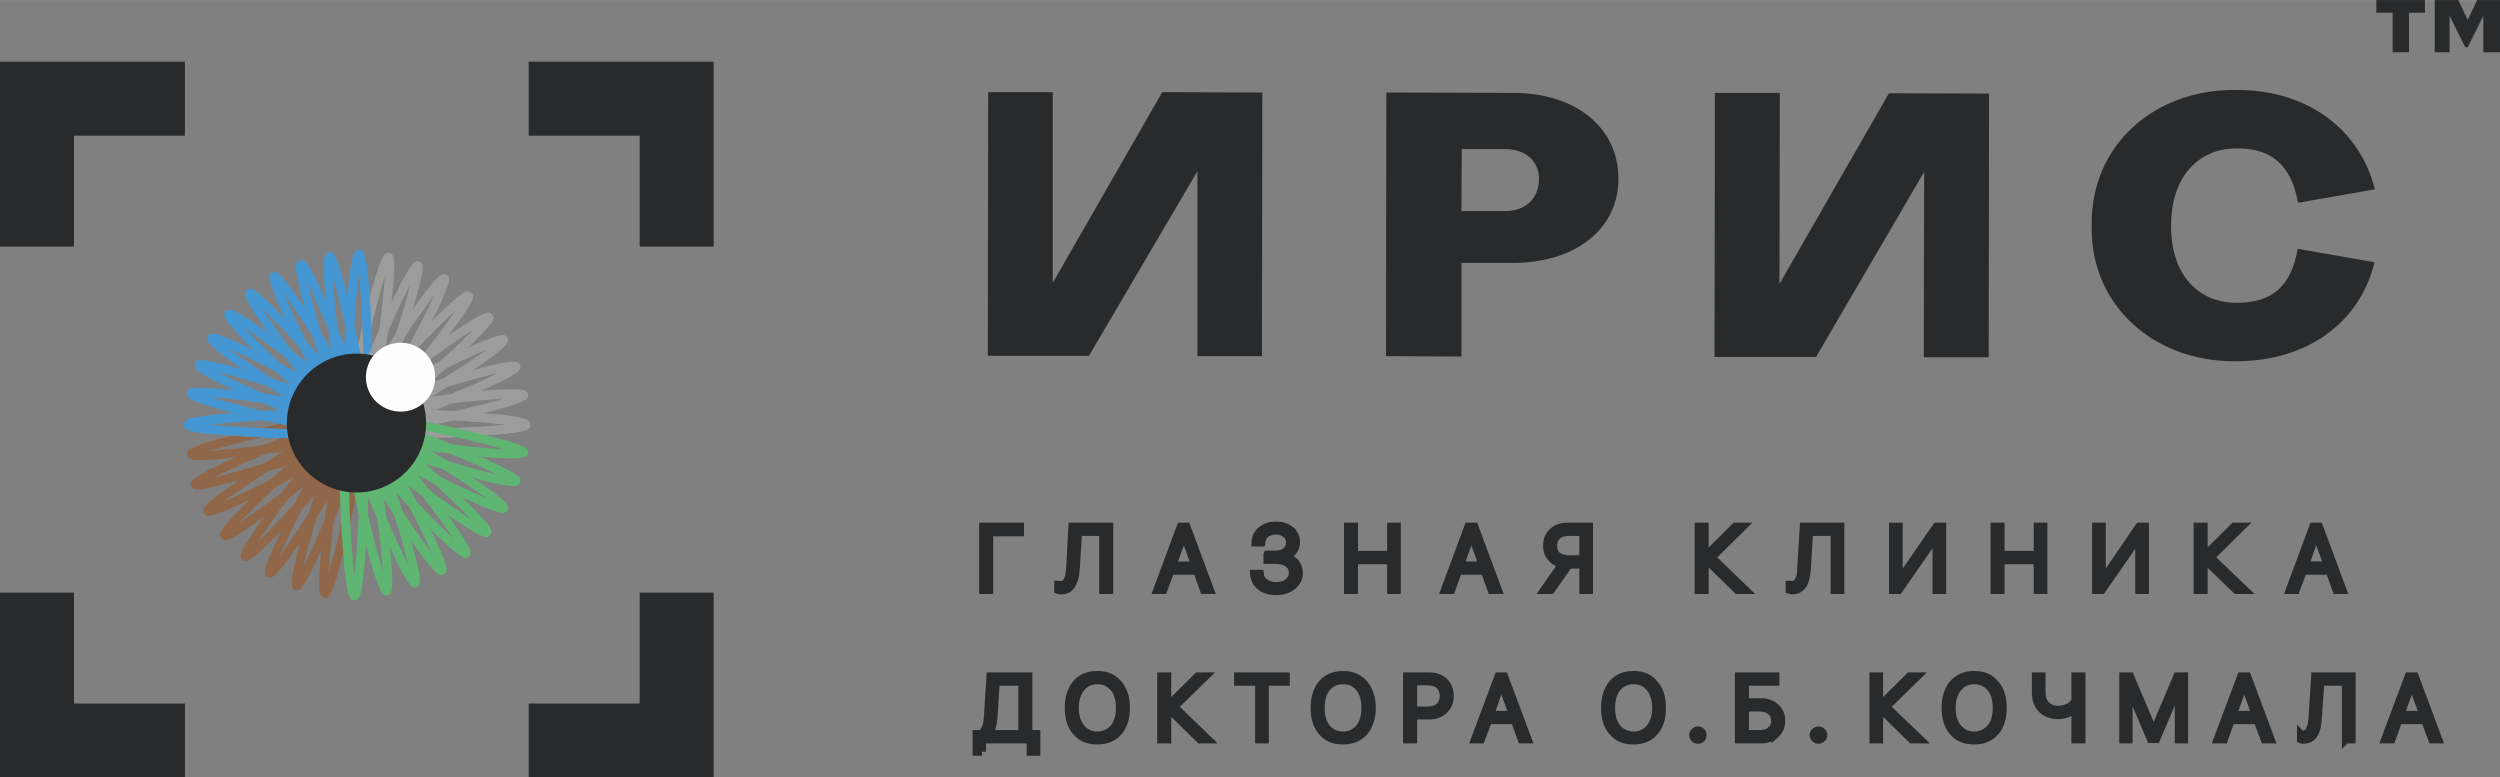 <?xml version="1.0" encoding="UTF-8"?> <svg xmlns="http://www.w3.org/2000/svg" xmlns:xlink="http://www.w3.org/1999/xlink" xml:space="preserve" width="112.059mm" height="34.837mm" version="1.1" style="shape-rendering:geometricPrecision; text-rendering:geometricPrecision; image-rendering:optimizeQuality; fill-rule:evenodd; clip-rule:evenodd" viewBox="0 0 6894 2143"><rect x="0" y="0" width="6894" height="2143" fill="#808080" stroke="none"/> <defs> <style type="text/css"> .str0 {stroke:#292A2B;stroke-width:21.7} .fil0 {fill:#292A2B} .fil6 {fill:#292A2B} .fil4 {fill:#4497D2} .fil3 {fill:#5EB672} .fil1 {fill:#906849} .fil2 {fill:#9D9C9C} .fil5 {fill:#FEFEFE} </style> </defs> <g id="Слой_x0020_1">  <path class="fil0" d="M510 170l0 204 -306 0 0 306 -204 0 0 -510c0,0 508,0 510,0z"></path> <path class="fil0" d="M0 1634l204 0 0 306 306 0 0 203 -510 0c0,0 0,-507 0,-509l0 0z"></path> <path class="fil0" d="M1458 2143l0 -203 306 0 0 -306 204 0 0 509c0,0 -508,0 -510,0l0 0z"></path> <path class="fil0" d="M1968 680l-204 0 0 -306 -306 0 0 -204 510 0c0,0 0,508 0,510z"></path> <path class="fil1" d="M544 1350c-13,0 -15,-5 -17,-10 -4,-11 -7,-21 128,-82 88,-39 197,-82 309,-122l8 23c-178,64 -318,124 -383,158 71,-17 217,-61 394,-125l9 24c-114,40 -225,77 -315,103 -80,23 -116,31 -133,31l0 0z"></path> <path class="fil1" d="M574 1423c-8,0 -10,-4 -12,-8 -5,-10 -11,-18 113,-102 79,-54 179,-116 281,-174l13 21c-164,94 -291,178 -350,222 68,-29 204,-97 367,-191l13 22c-105,59 -209,115 -292,156 -86,42 -119,54 -133,54l0 0z"></path> <path class="fil1" d="M620 1490c-6,0 -8,-3 -10,-6 -8,-9 -14,-17 93,-121 69,-66 157,-145 247,-220l16 19c-145,121 -256,226 -305,279 61,-40 183,-131 328,-251l16 18c-93,78 -186,150 -261,205 -84,62 -112,77 -124,77z"></path> <path class="fil1" d="M677 1547c-3,0 -5,-2 -8,-4 -9,-7 -17,-14 71,-134 56,-78 129,-171 205,-261l19 16c-122,144 -213,267 -252,329 53,-51 157,-162 279,-306l19 16c-78,93 -157,180 -221,247 -78,80 -101,97 -112,97l0 0z"></path> <path class="fil1" d="M745 1593c-3,0 -5,-1 -8,-2 -10,-6 -18,-11 47,-145 42,-86 97,-190 157,-292l21 13c-95,163 -163,299 -191,367 43,-59 127,-187 222,-349l21 12c-60,105 -123,204 -175,282 -65,97 -84,114 -94,114l0 0z"></path> <path class="fil1" d="M820 1628c-3,0 -5,-1 -6,-1 -11,-5 -21,-8 19,-151 27,-93 64,-204 105,-315l23 9c-65,176 -109,323 -125,394 33,-65 93,-206 158,-382l24 9c-42,113 -86,222 -124,307 -50,113 -64,130 -74,130l0 0z"></path> <path class="fil1" d="M898 1649c-1,0 -2,0 -4,-1 -12,-2 -21,-4 -6,-152 10,-95 27,-211 48,-328l24 5c-33,185 -50,337 -54,410 21,-70 55,-218 89,-404l24 5c-21,118 -46,233 -68,323 -31,128 -42,142 -53,142l0 0z"></path> <path class="fil2" d="M983 1211l0 -25c188,0 340,-7 414,-15 -74,-9 -226,-20 -414,-20l0 -25c117,0 235,5 331,12 148,11 148,21 148,33 0,13 0,22 -148,31 -93,6 -210,9 -331,9l0 0z"></path> <path class="fil2" d="M990 1211l-4 -25c185,-32 334,-66 404,-87 -73,4 -225,20 -410,53l-5 -25c117,-21 233,-37 328,-47 149,-14 150,-4 153,8 2,12 3,21 -142,56 -90,22 -205,46 -324,67l0 0z"></path> <path class="fil2" d="M997 1209l-8 -23c176,-65 317,-124 383,-157 -72,16 -218,59 -395,123l-9 -23c111,-40 223,-77 315,-103 143,-40 147,-30 151,-19 4,12 8,21 -129,80 -85,37 -194,81 -308,122l0 0z"></path> <path class="fil2" d="M1004 1206l-12 -22c162,-94 290,-177 350,-220 -68,28 -205,96 -369,189l-12 -21c102,-59 207,-114 293,-156 134,-64 139,-55 145,-45 6,11 11,19 -113,102 -78,51 -177,112 -282,173l0 0z"></path> <path class="fil2" d="M983 1211l0 -25c188,0 340,-7 414,-15 -74,-9 -226,-20 -414,-20l0 -25c117,0 235,5 331,12 148,11 148,21 148,33 0,13 0,22 -148,31 -93,6 -210,9 -331,9l0 0z"></path> <path class="fil3" d="M1342 1481c-12,0 -41,-14 -126,-75 -78,-56 -170,-129 -261,-205l16 -18c145,121 268,211 330,250 -51,-52 -163,-157 -307,-277l16 -20c93,78 180,156 248,220 108,103 102,110 93,119 -2,3 -4,6 -9,6l0 0z"></path> <path class="fil3" d="M1064 1641c-10,0 -22,-13 -55,-140 -23,-93 -48,-209 -68,-325l24 -4c33,186 69,334 91,404 -5,-74 -23,-225 -56,-410l24 -4c21,119 39,235 49,327 16,148 7,150 -5,152 -1,0 -2,0 -4,0z"></path> <path class="fil3" d="M1143 1620c-10,0 -25,-16 -76,-129 -40,-87 -84,-196 -124,-307l23 -9c64,177 126,317 160,382 -17,-72 -62,-217 -127,-394l24 -9c41,114 78,225 104,315 42,142 33,145 22,150 -2,0 -4,1 -6,1l0 0z"></path> <path class="fil3" d="M1217 1586c-10,0 -30,-17 -96,-114 -54,-80 -116,-180 -175,-282l21 -12c95,163 180,290 224,348 -29,-67 -99,-203 -193,-366l21 -12c61,105 117,208 158,291 66,133 58,138 47,144 -2,2 -4,3 -7,3l0 0z"></path> <path class="fil3" d="M1285 1539c-11,0 -35,-17 -114,-96 -66,-69 -145,-156 -221,-247l19 -16c121,145 227,255 281,305 -41,-61 -133,-183 -254,-327l19 -16c78,92 151,184 206,259 88,120 81,126 72,134 -3,2 -5,4 -8,4l0 0z"></path> <path class="fil3" d="M1387 1414c-14,0 -47,-11 -133,-52 -86,-42 -191,-97 -293,-156l12 -22c164,95 301,162 369,190 -60,-43 -188,-126 -350,-221l12 -21c105,60 204,122 282,174 124,82 119,90 113,101 -2,3 -4,7 -12,7l0 0z"></path> <path class="fil3" d="M1416 1340c-17,0 -54,-6 -133,-28 -92,-26 -204,-63 -315,-103l9 -23c177,64 323,106 395,123 -66,-33 -207,-92 -383,-157l8 -23c114,41 223,84 308,122 137,59 133,68 129,80 -2,5 -3,9 -18,9l0 0z"></path> <path class="fil3" d="M1413 1264c-23,0 -57,-1 -110,-7 -95,-9 -211,-26 -328,-46l5 -25c185,33 337,49 410,53 -70,-21 -219,-55 -404,-87l4 -25c119,21 234,45 324,67 145,34 144,44 142,56 -2,8 -3,14 -43,14l0 0z"></path> <path class="fil3" d="M978 1655c0,0 0,0 -1,0 -11,0 -22,0 -32,-148 -7,-96 -11,-214 -10,-331l25 0c-1,189 9,341 17,414 9,-73 17,-226 19,-414l24 0c-1,121 -5,239 -11,331 -10,145 -18,148 -31,148z"></path> <path class="fil1" d="M553 1269c-35,0 -36,-7 -37,-15 -2,-11 -4,-21 140,-58 93,-24 208,-48 325,-69l4 25c-186,32 -334,69 -404,91 73,-5 224,-24 410,-57l4 25c-119,21 -235,38 -328,48 -57,7 -92,10 -114,10l0 0z"></path> <path class="fil2" d="M1030 1176l-25 -4c33,-185 52,-337 56,-410 -21,70 -58,218 -91,404l-24 -4c20,-117 45,-232 69,-325 37,-144 47,-142 58,-140 12,2 22,4 5,152 -10,92 -27,208 -48,327l0 0z"></path> <path class="fil4" d="M988 1211c-121,0 -238,-3 -332,-9 -148,-9 -148,-18 -148,-31 0,-12 0,-22 148,-33 96,-7 214,-12 332,-12l0 25c-189,0 -341,11 -414,20 73,8 225,15 414,15l0 25 0 0z"></path> <path class="fil4" d="M1030 1169l-25 0c0,-188 -7,-341 -16,-414 -9,73 -19,225 -19,414l-25 0c0,-118 4,-236 11,-331 12,-149 22,-149 34,-149 13,0 22,0 31,149 6,92 9,210 9,331l0 0z"></path> <path class="fil4" d="M946 1176c-20,-116 -37,-232 -46,-328 -15,-148 -5,-150 7,-152 12,-2 21,-4 56,141 22,90 46,205 67,325l-25 4c-33,-186 -67,-334 -87,-405 3,74 20,225 52,411l-24 4z"></path> <path class="fil4" d="M948 1184c-41,-111 -77,-223 -103,-316 -40,-143 -30,-147 -19,-150 12,-5 20,-8 80,128 37,86 80,195 122,308l-24 9c-64,-177 -124,-317 -156,-384 16,72 59,219 123,396l-23 9z"></path> <path class="fil4" d="M951 1190c-59,-102 -114,-206 -156,-293 -64,-134 -55,-139 -45,-145 11,-6 19,-10 101,113 51,78 113,178 174,283l-22 12c-94,-163 -177,-291 -220,-350 28,68 95,204 189,368l-21 12z"></path> <path class="fil4" d="M955 1196c-76,-90 -148,-183 -204,-261 -86,-121 -79,-128 -70,-135 10,-8 17,-14 119,94 65,67 143,155 220,248l-18 16c-122,-145 -225,-256 -279,-307 40,62 130,185 251,329l-19 16 0 0z"></path> <path class="fil4" d="M960 1201c-90,-75 -177,-154 -246,-221 -106,-104 -100,-112 -92,-121 8,-10 14,-17 134,71 75,56 167,129 259,206l-16 20c-144,-122 -266,-213 -327,-254 50,54 160,159 304,281l-16 18 0 0z"></path> <path class="fil4" d="M966 1206c-102,-59 -202,-122 -281,-176 -122,-84 -117,-92 -111,-103 6,-11 11,-19 144,48 83,41 187,97 291,157l-12 21c-164,-93 -299,-163 -367,-192 59,44 186,129 349,223l-13 22z"></path> <path class="fil4" d="M973 1209c-110,-40 -220,-84 -307,-124 -135,-61 -132,-71 -128,-82 4,-12 7,-21 150,21 89,27 201,64 314,105l-8 23c-177,-64 -323,-109 -394,-126 65,34 205,95 382,160l-9 23z"></path> <path class="fil4" d="M981 1211c-117,-21 -232,-45 -325,-69 -144,-37 -142,-47 -140,-59 2,-12 4,-21 151,-5 93,11 209,28 328,49l-4 25c-186,-33 -337,-52 -410,-57 70,22 218,59 404,91l-4 25 0 0z"></path> <path class="fil4" d="M988 1211c-121,0 -238,-3 -332,-9 -148,-9 -148,-18 -148,-31 0,-12 0,-22 148,-33 96,-7 214,-12 332,-12l0 25c-189,0 -341,11 -414,20 73,8 225,15 414,15l0 25 0 0z"></path> <path class="fil2" d="M1013 1202l-16 -19c145,-119 258,-222 309,-275 -62,40 -186,128 -332,248l-15 -19c91,-75 184,-147 263,-202 122,-85 128,-77 135,-68 9,9 14,17 -94,118 -68,64 -157,141 -250,217l0 0z"></path> <path class="fil2" d="M1018 1197l-19 -16c122,-143 216,-264 257,-324 -55,49 -161,158 -284,301l-19 -16c77,-90 157,-176 225,-244 104,-105 112,-99 121,-91 10,8 17,14 -73,133 -56,74 -130,165 -208,257l0 0z"></path> <path class="fil2" d="M1022 1191l-21 -12c95,-162 166,-298 196,-364 -45,58 -131,183 -227,345l-21 -12c60,-102 123,-201 178,-279 85,-122 94,-117 105,-111 10,6 18,11 -49,143 -42,84 -99,186 -161,290l0 0z"></path> <path class="fil2" d="M1025 1185l-23 -9c66,-177 113,-322 130,-393 -34,65 -97,204 -163,380l-23 -8c41,-111 87,-220 127,-307 63,-134 72,-131 83,-127 12,5 20,8 -23,150 -27,89 -65,201 -108,314z"></path> <path class="fil0" d="M1175 1167c0,105 -86,191 -192,191 -105,0 -192,-86 -192,-191 0,-106 87,-192 192,-192 106,0 192,86 192,192z"></path> <path class="fil5" d="M1200 1040c0,53 -43,95 -95,95 -53,0 -96,-42 -96,-95 0,-53 43,-95 96,-95 52,0 95,42 95,95z"></path> <polygon class="fil0" points="6687,35 6643,35 6643,144 6598,144 6598,35 6553,35 6553,0 6687,0 "></polygon> <polygon class="fil0" points="6894,0 6894,144 6848,144 6848,44 6805,130 6798,130 6755,43 6755,144 6714,144 6714,0 6779,0 6805,55 6831,0 "></polygon> <polygon class="fil0" points="3481,255 3480,982 3302,982 3302,472 3003,981 2724,981 2725,254 2903,254 2903,780 3205,254 "></polygon> <path class="fil0" d="M4150 411l-119 0 -1 171 120 0c57,0 94,-35 94,-89 0,-49 -37,-82 -94,-82l0 0zm21 314l-141 0 0 258 -208 -1 1 -727 349 1c174,0 291,96 291,237 0,138 -118,232 -292,232l0 0z"></path> <polygon class="fil0" points="5485,258 5484,985 5305,985 5306,474 5008,984 4728,984 4729,256 4908,256 4907,783 5209,257 "></polygon> <path class="fil0" d="M6548 723c-41,168 -187,273 -381,273 -227,3 -403,-154 -399,-373 -4,-222 173,-379 401,-375 193,0 338,107 380,274l-212 37c-18,-101 -70,-150 -168,-150 -109,0 -182,80 -182,213 -1,133 73,213 181,213 99,0 151,-48 168,-149l212 37 0 0z"></path> <polygon class="fil6 str0" points="2711,1627 2711,1452 2813,1452 2813,1468 2728,1468 2728,1627 "></polygon> <path class="fil6 str0" d="M3042 1627l0 -160 -69 0 -6 98c-1,21 -5,36 -11,46 -6,11 -16,17 -29,17 -3,0 -6,0 -9,-1l0 -15c2,0 4,1 7,1 9,0 15,-5 20,-14 3,-8 5,-19 6,-35l6 -112 102 0 0 175 -17 0 0 0z"></path> <path class="fil6 str0" d="M3233 1559l63 0 -31 -85 -1 0 -31 85zm68 15l-73 0 -20 53 -17 0 65 -175 16 0 65 175 -17 0 -19 -53 0 0z"></path> <path class="fil6 str0" d="M3495 1529l23 0c11,0 21,-2 28,-9 8,-6 11,-14 11,-24 0,-10 -3,-17 -10,-23 -7,-6 -17,-10 -29,-10 -11,0 -21,4 -28,9 -7,6 -11,14 -12,24l-16 0c1,-15 6,-26 17,-34 10,-9 23,-13 40,-13 16,0 29,4 40,13 10,8 15,19 15,33 0,10 -3,18 -9,26 -6,7 -14,12 -25,14l0 2c13,1 23,5 30,12 8,9 12,19 12,31 0,14 -6,26 -18,36 -11,9 -26,14 -44,14 -18,0 -33,-4 -44,-13 -11,-9 -17,-21 -18,-35l16 0c1,10 5,18 13,24 9,6 20,10 32,10 14,0 25,-4 34,-11 8,-7 12,-15 12,-26 0,-10 -4,-19 -12,-25 -8,-6 -20,-10 -35,-10l-23 0 0 -15 0 0z"></path> <polygon class="fil6 str0" points="3836,1627 3836,1545 3734,1545 3734,1627 3717,1627 3717,1452 3734,1452 3734,1530 3836,1530 3836,1452 3852,1452 3852,1627 "></polygon> <path class="fil6 str0" d="M4026 1559l63 0 -31 -85 -1 0 -31 85zm68 15l-73 0 -19 53 -18 0 65 -175 17 0 65 175 -18 0 -19 -53 0 0z"></path> <path class="fil6 str0" d="M4366 1467l-41 0c-13,0 -23,3 -31,10 -7,7 -11,16 -11,28 0,11 4,21 11,27 8,6 18,10 31,10l41 0 0 -75zm-89 160l-19 0 50 -72c-13,-3 -23,-8 -30,-17 -8,-9 -12,-20 -12,-33 0,-16 5,-28 15,-38 11,-10 24,-15 40,-15l61 0 0 175 -16 0 0 -70 -40 0 -49 70 0 0z"></path> <polygon class="fil6 str0" points="4706,1531 4785,1452 4806,1452 4720,1537 4813,1627 4791,1627 4706,1544 4701,1544 4701,1627 4684,1627 4684,1452 4701,1452 4701,1531 "></polygon> <path class="fil6 str0" d="M5059 1627l0 -160 -70 0 -6 98c-1,21 -5,36 -10,46 -7,11 -17,17 -30,17 -3,0 -5,0 -8,-1l0 -15c1,0 4,1 6,1 9,0 16,-5 20,-14 4,-8 6,-19 6,-35l7 -112 101 0 0 175 -16 0 0 0z"></path> <polygon class="fil6 str0" points="5340,1480 5338,1480 5236,1627 5220,1627 5220,1452 5236,1452 5236,1600 5238,1600 5340,1452 5356,1452 5356,1627 5340,1627 "></polygon> <polygon class="fil6 str0" points="5619,1627 5619,1545 5517,1545 5517,1627 5500,1627 5500,1452 5517,1452 5517,1530 5619,1530 5619,1452 5635,1452 5635,1627 "></polygon> <polygon class="fil6 str0" points="5899,1480 5898,1480 5796,1627 5780,1627 5780,1452 5796,1452 5796,1600 5798,1600 5899,1452 5915,1452 5915,1627 5899,1627 "></polygon> <polygon class="fil6 str0" points="6081,1531 6161,1452 6182,1452 6096,1537 6190,1627 6167,1627 6081,1544 6077,1544 6077,1627 6060,1627 6060,1452 6077,1452 6077,1531 "></polygon> <path class="fil6 str0" d="M6356 1559l63 0 -31 -85 -2 0 -30 85zm68 15l-73 0 -20 53 -17 0 65 -175 16 0 65 175 -17 0 -19 -53 0 0z"></path> <path class="fil6 str0" d="M2740 1978c-2,22 -7,37 -14,45l0 1 93 0 0 -144 -73 0 -6 98zm-32 95l-15 0 0 -49 12 0c11,-6 17,-21 19,-46l7 -113 105 0 0 159 22 0 0 49 -16 0 0 -34 -134 0 0 34z"></path> <path class="fil6 str0" d="M2981 1897c-11,14 -17,32 -17,55 0,23 6,41 17,55 11,13 26,21 45,21 19,0 34,-8 46,-21 11,-14 16,-32 16,-55 0,-23 -5,-41 -16,-55 -12,-14 -27,-21 -46,-21 -19,0 -34,7 -45,21zm103 -11c14,16 21,38 21,66 0,28 -7,50 -21,66 -14,16 -33,24 -58,24 -24,0 -44,-7 -58,-24 -14,-16 -21,-38 -21,-66 0,-28 7,-50 21,-67 14,-16 34,-24 58,-24 25,0 44,8 58,25l0 0z"></path> <polygon class="fil6 str0" points="3224,1943 3303,1865 3324,1865 3238,1949 3331,2039 3309,2039 3224,1956 3219,1956 3219,2039 3202,2039 3202,1865 3219,1865 3219,1943 "></polygon> <polygon class="fil6 str0" points="3472,2039 3472,1880 3414,1880 3414,1865 3546,1865 3546,1880 3488,1880 3488,2039 "></polygon> <path class="fil6 str0" d="M3658 1897c-11,14 -16,32 -16,55 0,23 5,41 16,55 11,13 26,21 46,21 19,0 34,-8 45,-21 11,-14 16,-32 16,-55 0,-23 -5,-41 -16,-55 -11,-14 -26,-21 -45,-21 -19,0 -35,7 -46,21zm104 -11c13,16 21,38 21,66 0,28 -8,50 -21,66 -15,16 -34,24 -58,24 -25,0 -44,-7 -58,-24 -14,-16 -21,-38 -21,-66 0,-28 7,-50 21,-67 14,-16 33,-24 58,-24 24,0 43,8 58,25l0 0z"></path> <path class="fil6 str0" d="M3897 1959l41 0c14,0 24,-4 32,-11 7,-7 11,-16 11,-29 0,-12 -4,-22 -11,-29 -8,-7 -18,-11 -32,-11l-41 0 0 80zm45 -94c17,0 30,5 41,15 10,10 15,23 15,39 0,16 -5,29 -16,39 -10,10 -24,15 -40,15l-45 0 0 66 -17 0 0 -174 62 0 0 0z"></path> <path class="fil6 str0" d="M4109 1971l63 0 -31 -85 -2 0 -30 85zm68 15l-73 0 -20 53 -17 0 65 -174 16 0 65 174 -17 0 -19 -53 0 0z"></path> <path class="fil6 str0" d="M4459 1897c-11,14 -16,32 -16,55 0,23 5,41 16,55 11,13 27,21 46,21 19,0 34,-8 45,-21 11,-14 17,-32 17,-55 0,-23 -6,-41 -17,-55 -11,-14 -26,-21 -45,-21 -19,0 -34,7 -46,21zm103 -11c15,16 21,38 21,66 0,28 -6,50 -21,66 -13,16 -33,24 -57,24 -25,0 -44,-7 -58,-24 -14,-16 -21,-38 -21,-66 0,-28 7,-50 21,-67 14,-16 33,-24 58,-24 24,0 44,8 57,25l0 0z"></path> <path class="fil6 str0" d="M4673 2036c-3,-2 -4,-6 -4,-9 0,-4 1,-7 4,-9 3,-3 6,-4 9,-4 4,0 7,1 10,4 2,2 3,5 3,9 0,3 -1,7 -3,9 -3,3 -6,4 -10,4 -3,0 -6,-1 -9,-4z"></path> <path class="fil6 str0" d="M4852 2024c13,0 24,-3 31,-10 8,-6 12,-15 12,-26 0,-12 -4,-21 -12,-27 -7,-7 -18,-10 -31,-10l-40 0 0 73 40 0 0 0zm44 1c-10,9 -24,14 -40,14l-61 0 0 -174 101 0 0 15 -84 0 0 56 44 0c16,0 30,5 40,14 11,10 16,22 16,38 0,15 -5,27 -16,37l0 0z"></path> <path class="fil6 str0" d="M5005 2036c-2,-2 -4,-6 -4,-9 0,-4 2,-7 4,-9 3,-3 6,-4 10,-4 3,0 6,1 9,4 3,2 4,5 4,9 0,3 -1,7 -4,9 -3,3 -6,4 -9,4 -4,0 -7,-1 -10,-4z"></path> <polygon class="fil6 str0" points="5187,1943 5266,1865 5287,1865 5201,1949 5295,2039 5272,2039 5187,1956 5182,1956 5182,2039 5166,2039 5166,1865 5182,1865 5182,1943 "></polygon> <path class="fil6 str0" d="M5399 1897c-11,14 -17,32 -17,55 0,23 6,41 17,55 11,13 26,21 45,21 19,0 34,-8 46,-21 11,-14 16,-32 16,-55 0,-23 -5,-41 -16,-55 -12,-14 -27,-21 -46,-21 -19,0 -34,7 -45,21zm103 -11c14,16 21,38 21,66 0,28 -7,50 -21,66 -14,16 -33,24 -58,24 -24,0 -44,-7 -58,-24 -14,-16 -21,-38 -21,-66 0,-28 7,-50 21,-67 15,-16 34,-24 58,-24 25,0 44,8 58,25l0 0z"></path> <path class="fil6 str0" d="M5723 2039l0 -85 -1 0c-12,12 -28,18 -47,18 -19,0 -34,-6 -45,-17 -11,-12 -16,-26 -16,-44l0 -46 16 0 0 44c0,15 4,26 12,35 8,8 19,13 33,13 12,0 23,-3 32,-8 8,-5 13,-11 16,-17l0 -67 17 0 0 174 -17 0 0 0z"></path> <polygon class="fil6 str0" points="5855,2039 5855,1865 5874,1865 5938,2016 5940,2016 6004,1865 6023,1865 6023,2039 6008,2039 6008,1897 6006,1897 5946,2038 5931,2038 5871,1897 5870,1897 5870,2039 "></polygon> <path class="fil6 str0" d="M6157 1971l63 0 -30 -85 -2 0 -31 85zm68 15l-73 0 -19 53 -18 0 65 -174 17 0 65 174 -17 0 -20 -53 0 0z"></path> <path class="fil6 str0" d="M6469 2039l0 -159 -70 0 -7 97c-1,21 -4,36 -10,46 -6,11 -16,17 -30,17 -3,0 -5,0 -7,-1l0 -15c1,1 3,1 6,1 9,0 16,-5 19,-14 4,-7 6,-19 7,-34l7 -112 101 0 0 174 -16 0 0 0z"></path> <path class="fil6 str0" d="M6619 1971l64 0 -32 -85 -1 0 -31 85zm68 15l-73 0 -19 53 -18 0 65 -174 17 0 65 174 -17 0 -20 -53 0 0z"></path> </g> </svg> 